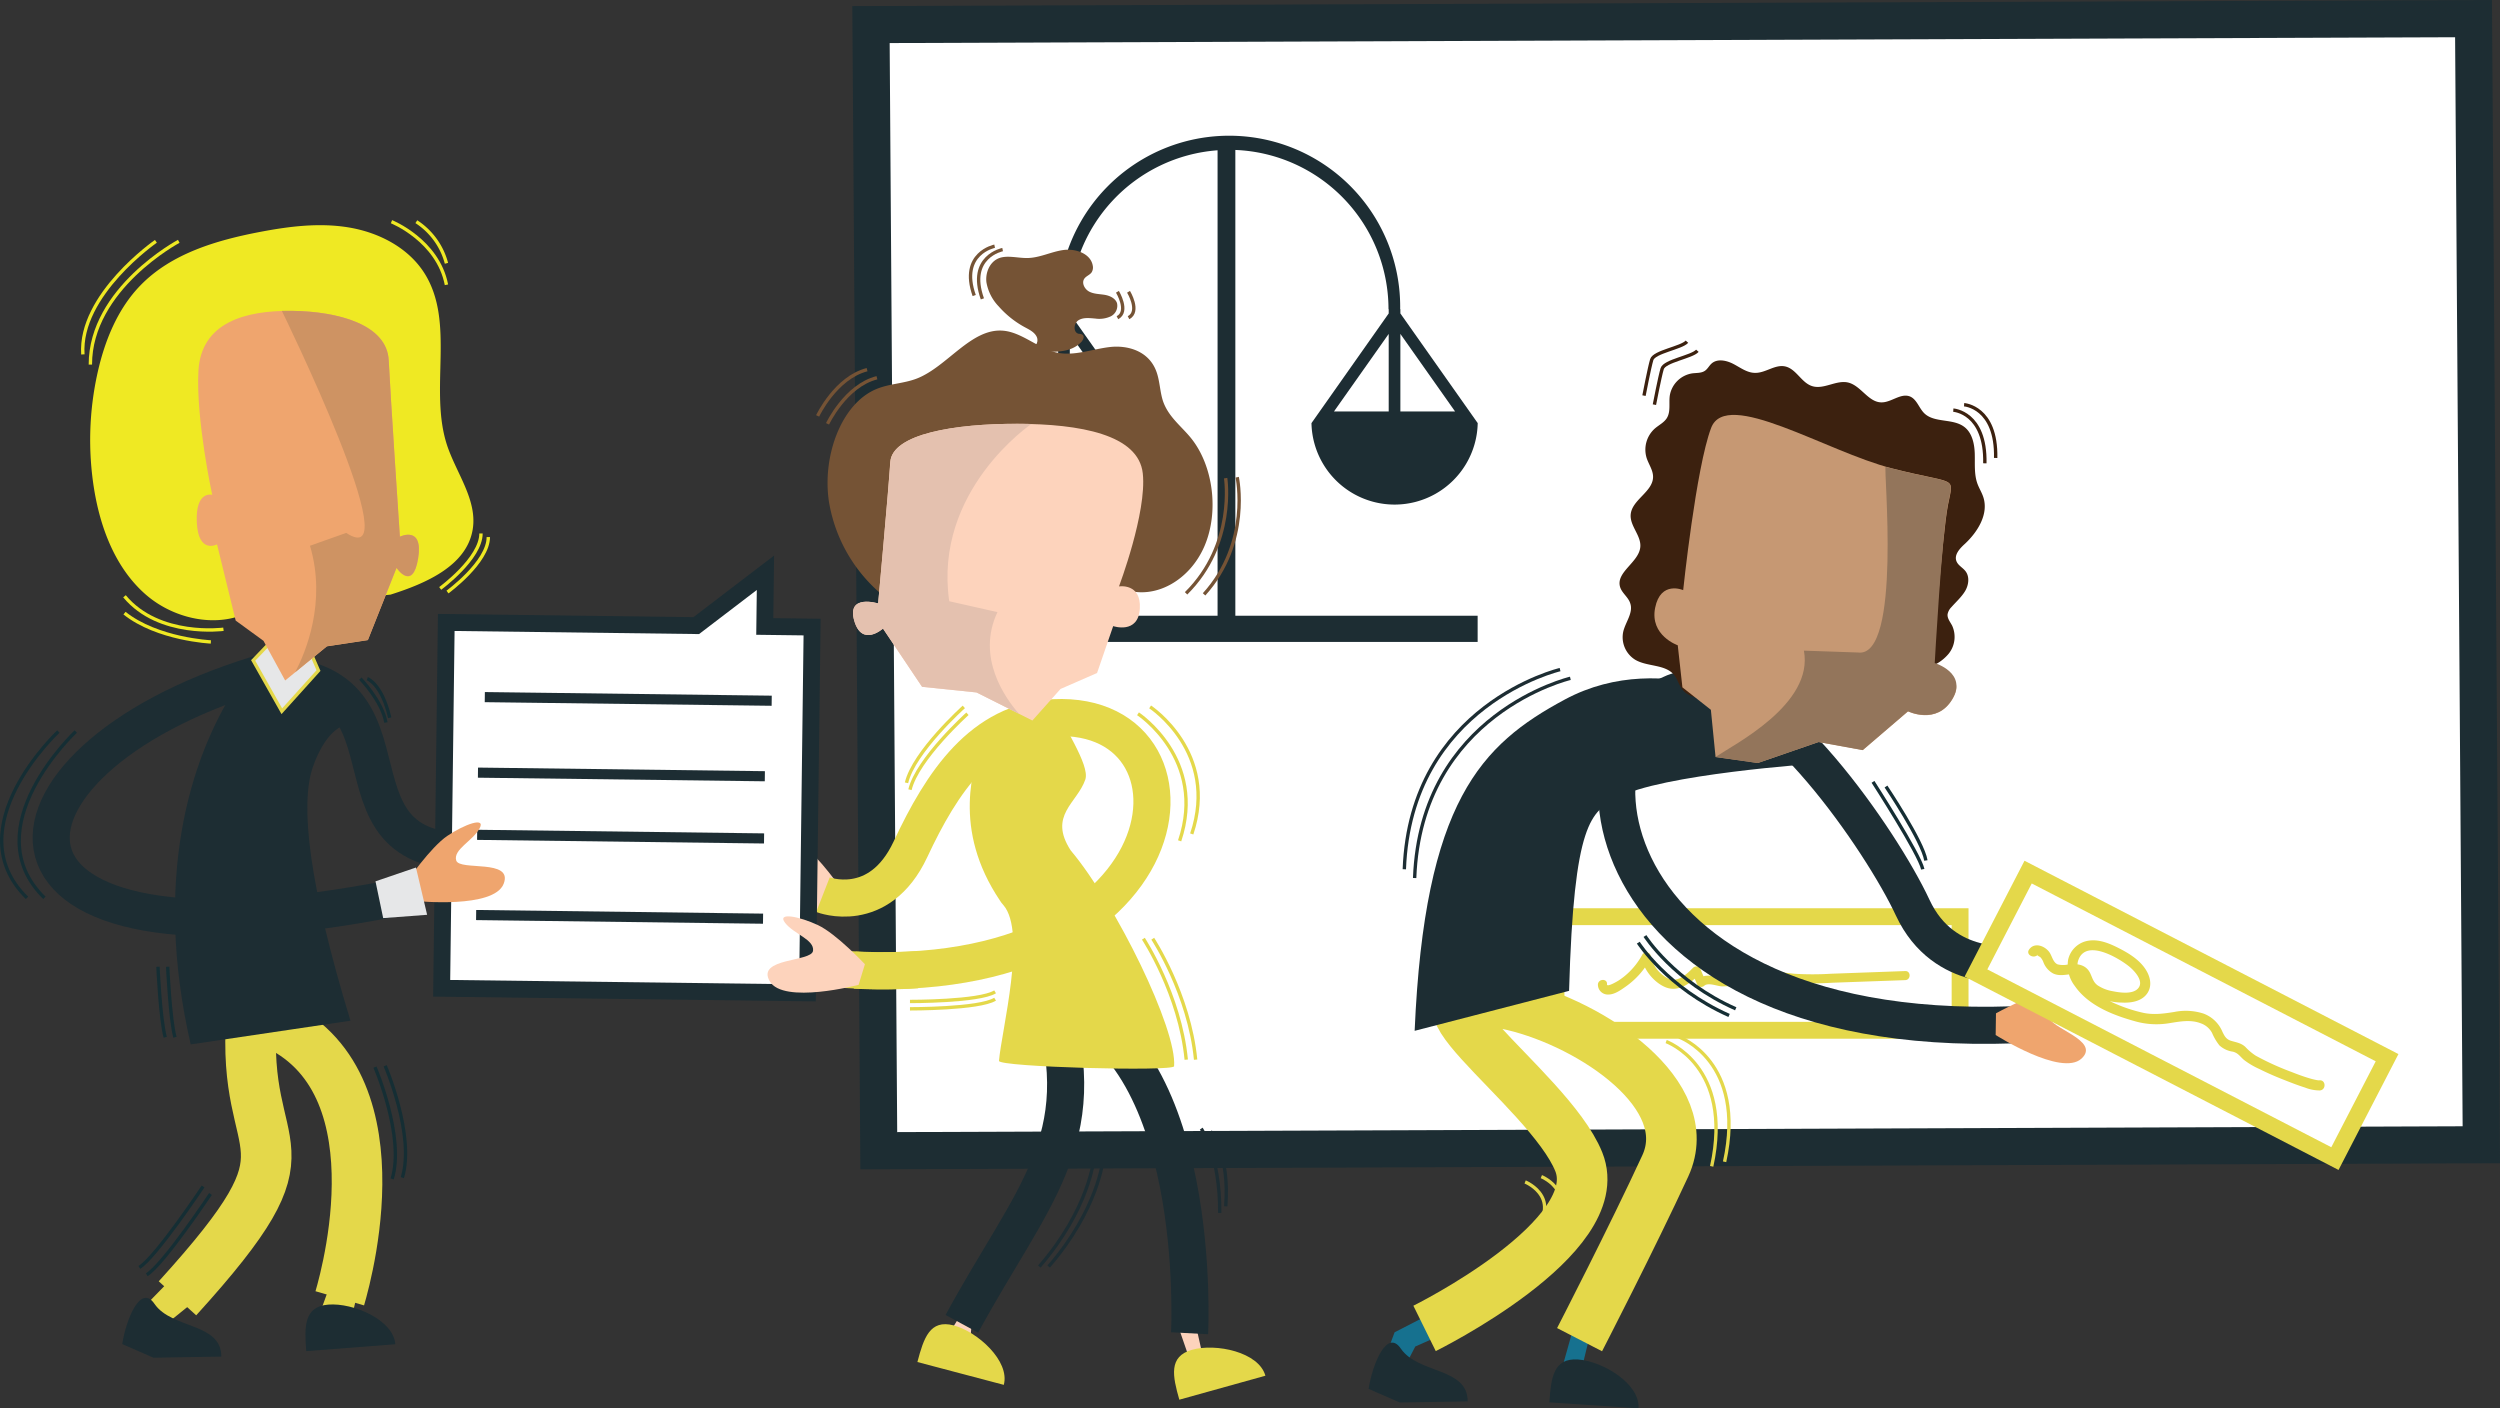 <svg xmlns="http://www.w3.org/2000/svg" viewBox="0 0 741.23 417.56"><rect x="0" y="0" width="741.23" height="417.56" fill="#333333" stroke="none"/><defs><style>.cls-1,.cls-25,.cls-26,.cls-28{fill:#fff;}.cls-1,.cls-12,.cls-25,.cls-26,.cls-8{stroke:#1d2d33;}.cls-1,.cls-12,.cls-13,.cls-14,.cls-15,.cls-16,.cls-17,.cls-2,.cls-21,.cls-24,.cls-25,.cls-26,.cls-28,.cls-7,.cls-8{stroke-miterlimit:10;}.cls-1,.cls-21,.cls-8{stroke-width:11px;}.cls-12,.cls-13,.cls-14,.cls-15,.cls-16,.cls-2,.cls-21,.cls-24,.cls-7,.cls-8{fill:none;}.cls-13,.cls-17,.cls-2,.cls-21,.cls-28,.cls-7{stroke:#e4d84a;}.cls-2,.cls-25,.cls-28{stroke-width:5px;}.cls-3{fill:#e4d84a;}.cls-4{fill:#1d2d33;}.cls-5{fill:#16718f;}.cls-6{fill:#efa56e;}.cls-7{stroke-width:15px;}.cls-9{fill:#3c210f;}.cls-10{fill:#c69873;}.cls-11{fill:#93755b;}.cls-14{stroke:#3c210f;}.cls-15{stroke:#152e34;}.cls-16{stroke:#efe923;}.cls-17,.cls-27{fill:#e6e7e8;}.cls-18{fill:#efe923;}.cls-19{fill:#ce9363;}.cls-20{fill:#fdd3bc;}.cls-22{fill:#755335;}.cls-23{fill:#e4c1af;}.cls-24{stroke:#755335;}.cls-26{stroke-width:3px;}</style></defs><g id="Layer_2" data-name="Layer 2"><g id="Laag_2" data-name="Laag 2"><polygon class="cls-1" points="735.69 339.41 260.55 341.18 258.24 7.29 733.38 5.52 735.69 339.41"/><rect class="cls-2" x="461.34" y="271.79" width="119.81" height="33.68"/><path class="cls-3" d="M473.77,291.82a2.94,2.94,0,0,0,3.14,3.05c1.78,0,3.6-1.3,5-2.28a24,24,0,0,0,7.35-8.2l-2.46-.32c.51,3.54,3.78,7.38,7.11,8.68,3.89,1.51,7.41-1.34,10-3.94l-2.25-.59,1.43,3.43a1.36,1.36,0,0,0,2.24.59c1.17-1,3.81.15,5.18.22a22.35,22.35,0,0,0,6.23-.9c1.68-.41,1-3-.72-2.59a16.91,16.91,0,0,1-7.31.54c-1.92-.34-3.69-.5-5.28.83l2.25.59-1.43-3.42a1.36,1.36,0,0,0-2.24-.6c-1.84,1.85-4.6,4.57-7.43,3.21a9.9,9.9,0,0,1-5.19-6.77c-.16-1.17-1.94-1.26-2.45-.32a21.35,21.35,0,0,1-4.38,5.62,19.92,19.92,0,0,1-2.69,2.08c-.39.25-3.52,2.11-3.41,1.09.18-1.71-2.51-1.7-2.69,0Z"/><path class="cls-3" d="M522.54,291c3.31-.74,6.7.21,10,.46a99.22,99.22,0,0,0,10.77-.09l21.58-.77c1.72-.07,1.73-2.75,0-2.69l-22.11.8a88,88,0,0,1-10.77,0c-3.43-.31-6.77-1.09-10.21-.32-1.68.38-1,3,.72,2.59Z"/><path class="cls-4" d="M366.27,44.46a47.3,47.3,0,0,1,45.41,47.2h.06v1.27l-22.9,32.52h0a24.65,24.65,0,0,0,49.29,0h0L415.2,92.93V91.66h-.06a50.71,50.71,0,1,0-101.41,0v1.27l-22.89,32.52h0a24.65,24.65,0,0,0,49.3,0h0L317.19,92.93V91.66A47.29,47.29,0,0,1,361,44.56v138H290.84v7.77H438.11v-7.77H366.27ZM411.74,122H395.51l16.23-23Zm3.46-23,16.22,23H415.2ZM313.73,122H297.51l16.22-23Zm19.68,0H317.19v-23Z"/><polygon class="cls-5" points="466.64 393.18 462.77 406.96 468.69 406.96 471.59 395.01 466.64 393.18"/><polygon class="cls-5" points="422.37 390.45 413.49 395.01 411.44 400.5 416.21 405.79 419.62 399.23 427.12 395.9 422.37 390.45"/><path class="cls-6" d="M597.36,293.21s22.89,3.3,26.08-4.07-13-4.22-13.79-7.47,5.05-5.54,7.27-9.14-4.47-1.43-9.6,1.75-12.51,13.08-12.51,13.08Z"/><path class="cls-7" d="M422.37,393.86s54.71-27,45.73-49.39-62.35-56.6-19.45-46.37c23.58,5.63,54.76,26.61,45.1,47.57s-25.42,51.53-25.42,51.53"/><path class="cls-4" d="M405.78,411.79c1.11-7.23,5.43-18,9.56-11.93,5.13,7.51,19.85,5.53,19.82,15.64l-20.13.33Z"/><path class="cls-4" d="M459.37,415.79c.49-7.3,1.2-13.2,8.5-12.71s18.43,7.18,17.94,14.48Z"/><path class="cls-8" d="M597.38,285.77s-21,3.3-30.28-16.65-42-67.12-63.21-65.52c-43.36,3.28-38.95,104.86,93.05,100.25"/><path class="cls-4" d="M465.22,293.78l-45.79,11.85c2.94-68,19.66-84.88,44.53-98.23,30-16.12,62.59,3.79,64,4.64l10.44,14.38s-46,3.08-58.9,10.11C471.79,240.71,466.63,243.39,465.22,293.78Z"/><path class="cls-9" d="M570.44,198.18a12.77,12.77,0,0,0,7.37-4.41,8,8,0,0,0,1-8.24c-.57-1.11-1.49-2.16-1.37-3.4a4.05,4.05,0,0,1,1.13-2.11c1.38-1.57,3-3,4.06-4.76s1.41-4.24.13-5.9c-.82-1.08-2.22-1.71-2.7-3-.72-1.9,1-3.75,2.54-5.14,3.83-3.58,7.07-8.86,5.43-13.84-.45-1.38-1.25-2.62-1.75-4-1-2.8-.69-5.88-.78-8.86s-.79-6.25-3.18-8c-3.39-2.52-8.81-1.07-11.8-4-1.59-1.58-2.23-4.21-4.31-5-2.71-1-5.45,1.8-8.35,1.78-3.93,0-6.11-5-9.94-5.89-3.53-.8-7.22,2.18-10.66,1.06-3.17-1-4.7-5.13-8-5.83-3-.65-5.84,2-8.92,1.91-2.32,0-4.31-1.54-6.37-2.62s-4.8-1.68-6.52-.13c-.71.64-1.14,1.56-1.92,2.11-1.07.76-2.49.62-3.79.79a8,8,0,0,0-6.66,6.57c-.32,2.25.32,4.74-.87,6.68-.84,1.35-2.37,2.07-3.58,3.12a8.39,8.39,0,0,0-2.43,8.68c.61,1.9,1.92,3.63,1.92,5.62,0,4.46-6.33,6.8-6.64,11.25-.23,3.35,3.13,6.17,2.86,9.52-.37,4.59-7.3,7.46-6,11.88.54,1.83,2.42,3,3,4.82,1,2.8-1.38,5.56-2.06,8.44a7.85,7.85,0,0,0,3.59,8.36c3.63,2.11,8.9,1.25,11.52,4.52,1,1.27,1.4,2.95,2.4,4.24,1.62,2.09,4.52,2.73,7.18,2.74s5.34-.43,7.94.11c3,.62,5.56,2.48,8.26,3.92s6,2.46,8.79,1.29c2.24-.92,3.82-3.08,6.1-3.89,2.59-.93,5.42.06,8.12.63s6,.51,7.58-1.75c.58-.83.84-1.86,1.43-2.68,1.85-2.55,5.71-1.95,8.81-1.43s7.32-.08,7.84-3.19Z"/><path class="cls-10" d="M508.65,224.45l-1.39-14-8.44-6.66-1.38-12.47s-8.33-2.87-6.71-11.09,8.32-5.26,8.32-5.26,3.8-36.27,8.29-48.11,34.09,7,53.58,12,18.42,1.88,16.65,10.87S572.86,200,572.86,200s10.69-.5,6,7.31-13.14,3.61-13.14,3.61L552.32,222.4,539.21,220l-18,6.22Z"/><path class="cls-11" d="M550.84,193.46l-16-.55c3,15.88-20.68,27.79-26.24,31.54l12.54,1.78,18-6.22,13.11,2.39,13.45-11.52s8.53,4.15,13.14-3.61-5.21-10.68-5.21-10.68,2.1-37.85,3.87-46.84,2.84-5.83-16.65-10.87l-1.77-.44C558.33,138.23,564,195.3,550.84,193.46Z"/><path class="cls-12" d="M465.6,201.12s-44.35,10.41-46.17,59.21"/><path class="cls-12" d="M462.55,198.53s-44.36,10.41-46.18,59.2"/><path class="cls-13" d="M494,308.81s20,7.2,13.5,37"/><path class="cls-13" d="M497.83,307.46s20,7.2,13.5,37"/><path class="cls-13" d="M457,348.86s13,5.25,0,17.76"/><path class="cls-13" d="M452.19,350.43s13,5.26,0,17.76"/><path class="cls-14" d="M503.26,104c-1.62,1.83-9.74,3-10.44,5.32s-2.3,10.66-2.3,10.66"/><path class="cls-14" d="M500.17,101.31c-1.62,1.83-9.74,3-10.44,5.32s-2.3,10.67-2.3,10.67"/><path class="cls-14" d="M579.14,121.6s9.66.58,9.35,15.77"/><path class="cls-14" d="M582.34,120s9.67.59,9.36,15.78"/><path class="cls-15" d="M487.72,277.52S496.3,291,514.63,299.1"/><path class="cls-15" d="M485.74,279.49s8.59,13.46,26.92,21.58"/><path class="cls-15" d="M555.33,231.81s13.83,21.45,14.76,25.92"/><path class="cls-15" d="M559.18,233.2s10.91,16.25,11.83,21.93"/><polygon class="cls-3" points="50.93 379.05 42.18 388.03 47.91 393.68 58.9 384.81 50.93 379.05"/><polygon class="cls-3" points="97.6 381.73 94.41 390.57 103.89 392.26 105.84 383.99 97.6 381.73"/><path class="cls-7" d="M52.62,384.94c44.17-48.62,18.58-39.18,22-83.92,45.34,12.73,28.76,74.88,26.12,83.92"/><path class="cls-8" d="M117.21,266.2c-131,26-125.79-39.93-41.33-66.1,55.77-1.92,12.64,58.9,71.63,51.82"/><path class="cls-4" d="M36.24,398.51c1.11-7.23,5.43-18,9.56-11.93,5.13,7.52,19.85,5.54,19.82,15.64l-20.13.33Z"/><path class="cls-4" d="M90.8,400.6c-.57-7.29-.71-13.23,6.58-13.8s19.27,4.47,19.83,11.76Z"/><path class="cls-4" d="M56.54,309.66C45.38,261.08,56,225.43,70,203.7c9.53-14.77,19-12.9,21.29-13.37L102,213.76c.73-.15-.93,1.73-.92,1.72-.2.08-4.84,2-8.3,11.88-3.91,11.19-1.18,34.86,11.13,75.27Z"/><path class="cls-15" d="M22.47,216.89S-8,245.48,13.16,266.2"/><path class="cls-15" d="M17.3,216.89S-13.2,245.48,8,266.2"/><path class="cls-16" d="M66.25,186.57s-19.1,2.56-29.34-9.78"/><path class="cls-16" d="M62.52,190.33s-15.83-.75-25.61-8.54"/><path class="cls-16" d="M53,71.55s-26.22,14-26.21,36.55"/><path class="cls-16" d="M46.22,71.55S23.4,87.38,24.57,105.08"/><path class="cls-16" d="M116.07,65.73s13.74,5.52,16.3,18.71"/><path class="cls-16" d="M123.44,65.73a21.13,21.13,0,0,1,8.93,12.34"/><path class="cls-16" d="M130.51,174.46s12.1-8.85,12.1-16.3"/><path class="cls-16" d="M132.67,175.53s12.11-8.84,12.11-16.29"/><path class="cls-15" d="M49.71,286.63s.7,15.53,2.16,20.92"/><path class="cls-15" d="M46.83,286.63s.69,15.53,2.16,20.92"/><path class="cls-15" d="M111.18,316.39s8.91,20.64,5.09,33.16"/><path class="cls-15" d="M114.2,316s8.9,20.64,5.09,33.16"/><path class="cls-15" d="M62.41,354s-14,21-18.9,23.95"/><path class="cls-15" d="M60.21,351.78s-14,21-18.9,24"/><path class="cls-15" d="M106.84,201.22s6.46,6.64,7.58,13"/><path class="cls-15" d="M108.9,201.22s4.31,1.5,6.65,11.6"/><polyline class="cls-17" points="81.35 189.24 75.06 195.81 83.56 210.88 94.43 198.82 90.28 189.24"/><path class="cls-18" d="M115.8,176.3c10.42-3.31,22.57-8.52,24.35-19.32,1.43-8.73-4.84-16.63-7.61-25-5.41-16.5,2.57-36.36-6.71-51-4.78-7.54-13.42-12-22.22-13.51S85.78,67.1,77,68.78c-12.85,2.46-26.15,6.39-35.29,15.76-6.85,7-10.69,16.53-12.81,26.12a91.73,91.73,0,0,0-1,34.36c1.89,11.67,6.38,23.44,15.28,31.23s22.89,10.49,32.78,4Z"/><path class="cls-6" d="M84.55,201.76,78.12,190l-8.24-6-5.53-22.6s-5.56,3-6-6.54,4.57-8.15,4.57-8.15S58.06,124.39,58.83,110s13.85-18,27.8-17.83,28.11,4.2,28.62,14.68,3.31,52.31,3.31,52.31,7-3.53,5.41,6.44-6.4,2.8-6.4,2.8l-8.5,21.39-12.15,1.85Z"/><path class="cls-19" d="M102.64,158l-10.73,3.81c5,16.81-1.38,31.78-4.39,37.49h0l9.4-7.7,12.15-1.85,8.5-21.39s4.78,7.1,6.4-2.8-5.41-6.44-5.41-6.44-2.8-41.84-3.31-52.31S100.58,92.35,86.63,92.16c-1,0-2.06,0-3.07,0C83.56,92.18,122.07,170.69,102.64,158Z"/><polygon class="cls-20" points="285.18 389.3 281.43 395.3 287.53 398.96 288.63 386.28 285.18 389.3"/><polygon class="cls-20" points="349.41 393.47 352.82 403.35 356.9 403.35 354.49 392.61 349.41 393.47"/><path class="cls-20" d="M247,269.84s-23,2.37-25.89-5.13,13.14-3.69,14.08-6.91-4.82-5.73-6.89-9.42,4.52-1.24,9.52,2.14,12,13.57,12,13.57Z"/><path class="cls-8" d="M285.18,392.5c20.72-38.15,39.24-54.29,26.7-95.57,45.35,12.73,40.82,98.37,40.82,98.37"/><path class="cls-3" d="M349.66,415c-2-7-3.26-12.84,3.79-14.81s19.77.65,21.73,7.7Z"/><path class="cls-3" d="M272,403.83c1.87-7.08,3.69-12.73,10.76-10.86s16.73,10.55,14.86,17.63Z"/><path class="cls-3" d="M296.19,314.54c.73-8.88,8.35-38.1,1.29-46.21l-.52-.61-.45-.66c-14.3-21.27-8-39.73-4.94-48.59.35-1,21.7-8.88,21.7-8.88,1.41,5.18,10,17.13,8.52,21.54-2.41,7-11.06,10.63-4.34,21,13.53,16.11,31.56,53.07,30.66,64C348,317.76,296,316.37,296.19,314.54Z"/><path class="cls-21" d="M244,265.27s16.62,6.48,25.95-13.47,21.23-37.9,42.52-39c50.91-2.51,39.87,86.85-72.36,73.68"/><path class="cls-22" d="M265.93,179.59a45.68,45.68,0,0,1-20.17-30.94c-2-13.53,3.74-29.13,14.22-33.36,3.86-1.56,8-1.56,11.89-3.07,9-3.52,16.12-15,25.56-14.17,5.55.47,10.33,5.25,15.81,6.47,5.22,1.15,10.49-1,15.77-1.62S340.52,104,342.8,110c1.07,2.78,1.08,6,2,8.87,1.57,4.65,5.35,7.39,8.24,10.92,6.64,8.12,8.47,21.83,4.1,32.07s-14.69,16-23.65,12.91c-3.07-1.06-6.27-3-9.28-1.74s-4.67,5.54-7.08,8.32c-5.48,6.32-14.14,4.36-21.28,1.72s-15.48-5.35-21.55.06Z"/><path class="cls-22" d="M305.51,103.15c1.53.31,2.54-1.87,1.87-3.28s-2.21-2.14-3.58-2.88a28.06,28.06,0,0,1-7.67-6.12,13.67,13.67,0,0,1-3.67-7.22c-.31-2.72.88-5.75,3.36-6.94s5.74-.19,8.66-.21c3.67,0,7.08-1.83,10.71-2.36s8.17,1,8.8,4.59a2.73,2.73,0,0,1-.32,2c-.54.8-1.62,1.1-2.18,1.9-.88,1.28.1,3.13,1.47,3.84s3,.69,4.53.94,3.19,1,3.69,2.45a3.51,3.51,0,0,1-1.84,3.93,8.08,8.08,0,0,1-4.59.66c-1.69-.13-3.54-.41-5,.51s-1.6,3.62.06,4a3,3,0,0,1,1.12.25c.68.46.27,1.53-.28,2.13-3.23,3.49-8.75,3.16-13.48,2.57Z"/><path class="cls-20" d="M306.09,213.63l8.35-9.36,10.83-4.73,4.78-13.9s7.42,2.52,7.9-5.16-6.18-6.61-6.18-6.61,8.3-21.92,7.06-33.49-18.65-14.67-37.14-14.72-37.22,3-37.74,11.35-3.59,41.91-3.59,41.91S251,176,253.27,184s8.53,2.35,8.53,2.35l11.59,17.28,16.14,1.67Z"/><path class="cls-23" d="M281.44,178.26l14.3,3.23c-6.36,13.41,2.31,25.51,6.37,30.14h0l-12.58-6.32-16.14-1.67L261.8,186.36s-6.24,5.62-8.53-2.35,7.09-5.09,7.09-5.09S263.44,145.41,264,137s19.25-11.4,37.74-11.35c1.36,0,2.72,0,4.07.06C305.76,125.72,276.7,145.43,281.44,178.26Z"/><path class="cls-13" d="M337.41,211.63s20.48,13.48,12.34,37.67"/><path class="cls-13" d="M341,209.59s20.48,13.48,12.34,37.67"/><path class="cls-13" d="M339,278.32s10.83,16.46,12.71,35.86"/><path class="cls-13" d="M341.78,278.32s10.83,16.46,12.71,35.86"/><path class="cls-13" d="M286.84,211.63S272,225,269.8,234.14"/><path class="cls-13" d="M285.77,209.59s-14.85,13.33-17,22.51"/><path class="cls-12" d="M324.32,343.7s-1.44,14.84-16.17,31.82"/><path class="cls-12" d="M327.08,343.7s-1.44,14.84-16.16,31.82"/><path class="cls-12" d="M356.15,334.63s5.62,7.86,5.49,25"/><path class="cls-12" d="M358.9,335.49s5.74,6.42,4.52,22.18"/><path class="cls-24" d="M245.36,125.66S250.7,114.34,260,112"/><path class="cls-24" d="M242.42,123.31s5.35-11.32,14.66-13.71"/><path class="cls-24" d="M297.27,74s-10.48,2.08-6,14.61"/><path class="cls-24" d="M294.9,73s-10.48,2.09-6.06,14.62"/><path class="cls-24" d="M363.39,141.77s3.08,19.48-11.73,34.15"/><path class="cls-24" d="M366.82,141.49S371,160.78,357,176.22"/><path class="cls-24" d="M331.31,86.51s3.54,5.83,0,7.69"/><path class="cls-24" d="M334.6,86.51s3.54,5.83,0,7.69"/><path class="cls-13" d="M269.8,296.93s20.53.06,25.24-2.86"/><path class="cls-13" d="M269.8,299.11s20.53.06,25.24-2.86"/><path class="cls-21" d="M271.87,287.53a160.64,160.64,0,0,1-18.43.11"/><polygon class="cls-25" points="132.31 184.55 206.43 185.49 226.95 169.82 226.75 185.74 240.78 185.92 239.41 294.38 130.95 293.02 132.31 184.55"/><line class="cls-26" x1="226.24" y1="272.38" x2="141.17" y2="271.3"/><line class="cls-26" x1="226.54" y1="248.59" x2="141.47" y2="247.52"/><line class="cls-26" x1="226.77" y1="230.15" x2="141.71" y2="229.08"/><line class="cls-26" x1="228.8" y1="207.76" x2="143.74" y2="206.69"/><path class="cls-20" d="M254.57,292s-22.36,5.88-26.37-1.09,12.42-5.66,12.86-9-5.65-4.93-8.26-8.26,4.28-1.92,9.74.65,13.9,11.58,13.9,11.58Z"/><path class="cls-6" d="M123.45,267.15s23,2.37,25.89-5.13-13.15-3.69-14.08-6.91,4.82-5.73,6.89-9.42-4.52-1.24-9.52,2.14-12,13.57-12,13.57Z"/><polygon class="cls-27" points="111.33 261.31 123.33 257.21 126.64 271.23 113.61 272.21 111.33 261.31"/><path class="cls-6" d="M591.7,306.87s19.49,12.44,25.44,7-10.09-9.2-9.49-12.49,6.89-3,10.39-5.33-3.48-3.14-9.46-2.37-16.79,6.76-16.79,6.76Z"/><rect class="cls-28" x="586.92" y="284.18" width="119.81" height="33.68" transform="translate(210.48 -263.42) rotate(27.34)"/><path class="cls-3" d="M604.27,282.94c-.65.94-.49,0,0,.44.16.17.51.27.69.44a4.27,4.27,0,0,1,.87,1.41,6.34,6.34,0,0,0,2.92,3.4c2.27,1.06,4.47,0,6.79.21,1.43.16,1.62,1.38,2.1,2.54a7.42,7.42,0,0,0,2.61,3.23,16.58,16.58,0,0,0,8.78,2.64c2.72.16,6-.31,7.65-2.78s.68-5.49-.91-7.62c-2-2.71-5.12-4.52-8.1-6s-6.17-2.61-9.35-1.75a7.31,7.31,0,0,0-5.14,5.47,10.12,10.12,0,0,0,2,7.79c4,5.79,11.36,8.65,17.92,10.46a23.11,23.11,0,0,0,10,.56c3.16-.5,6.42-1.17,9.51.06a6,6,0,0,1,3.26,2.84,15.67,15.67,0,0,0,2.18,3.68,7.44,7.44,0,0,0,3.95,1.85c1.63.4,2.15,1.46,3.34,2.46a22.7,22.7,0,0,0,4.53,2.68c2.21,1.1,4.47,2.1,6.75,3s4.49,1.78,6.79,2.5a11.84,11.84,0,0,0,4.43.86c1.92-.19,1.78-3.2-.16-3-.09,0-.6,0-.28,0a6,6,0,0,1-.74-.12,19.72,19.72,0,0,1-2.17-.56c-1.72-.51-3.4-1.14-5.07-1.8A79.34,79.34,0,0,1,668.8,313a16.54,16.54,0,0,1-3.1-2.63c-1.22-1.1-2.59-1.31-4.09-1.74s-2-1.33-2.64-2.63a9.77,9.77,0,0,0-5.67-5.49,17.22,17.22,0,0,0-8.7-.46c-3.1.49-6,.9-9.11.25a45.13,45.13,0,0,1-9.59-3.3,21.07,21.07,0,0,1-7.76-5.62c-1.47-1.85-2.79-4.44-1.89-6.83,2.35-6.2,11.78-.57,14.91,1.91,1.55,1.24,4.62,4.37,2.82,6.53-1.61,1.94-5.54,1.31-7.66.88a11.43,11.43,0,0,1-4.4-1.73c-1.27-.94-1.52-2.14-2.15-3.5-1.25-2.68-3.85-3-6.49-2.71a6.66,6.66,0,0,1-3.2,0c-1.4-.59-1.65-2.5-2.47-3.63-1.39-1.9-4.46-3-6-.77-1.1,1.58,1.59,2.95,2.68,1.38Z"/></g></g></svg>